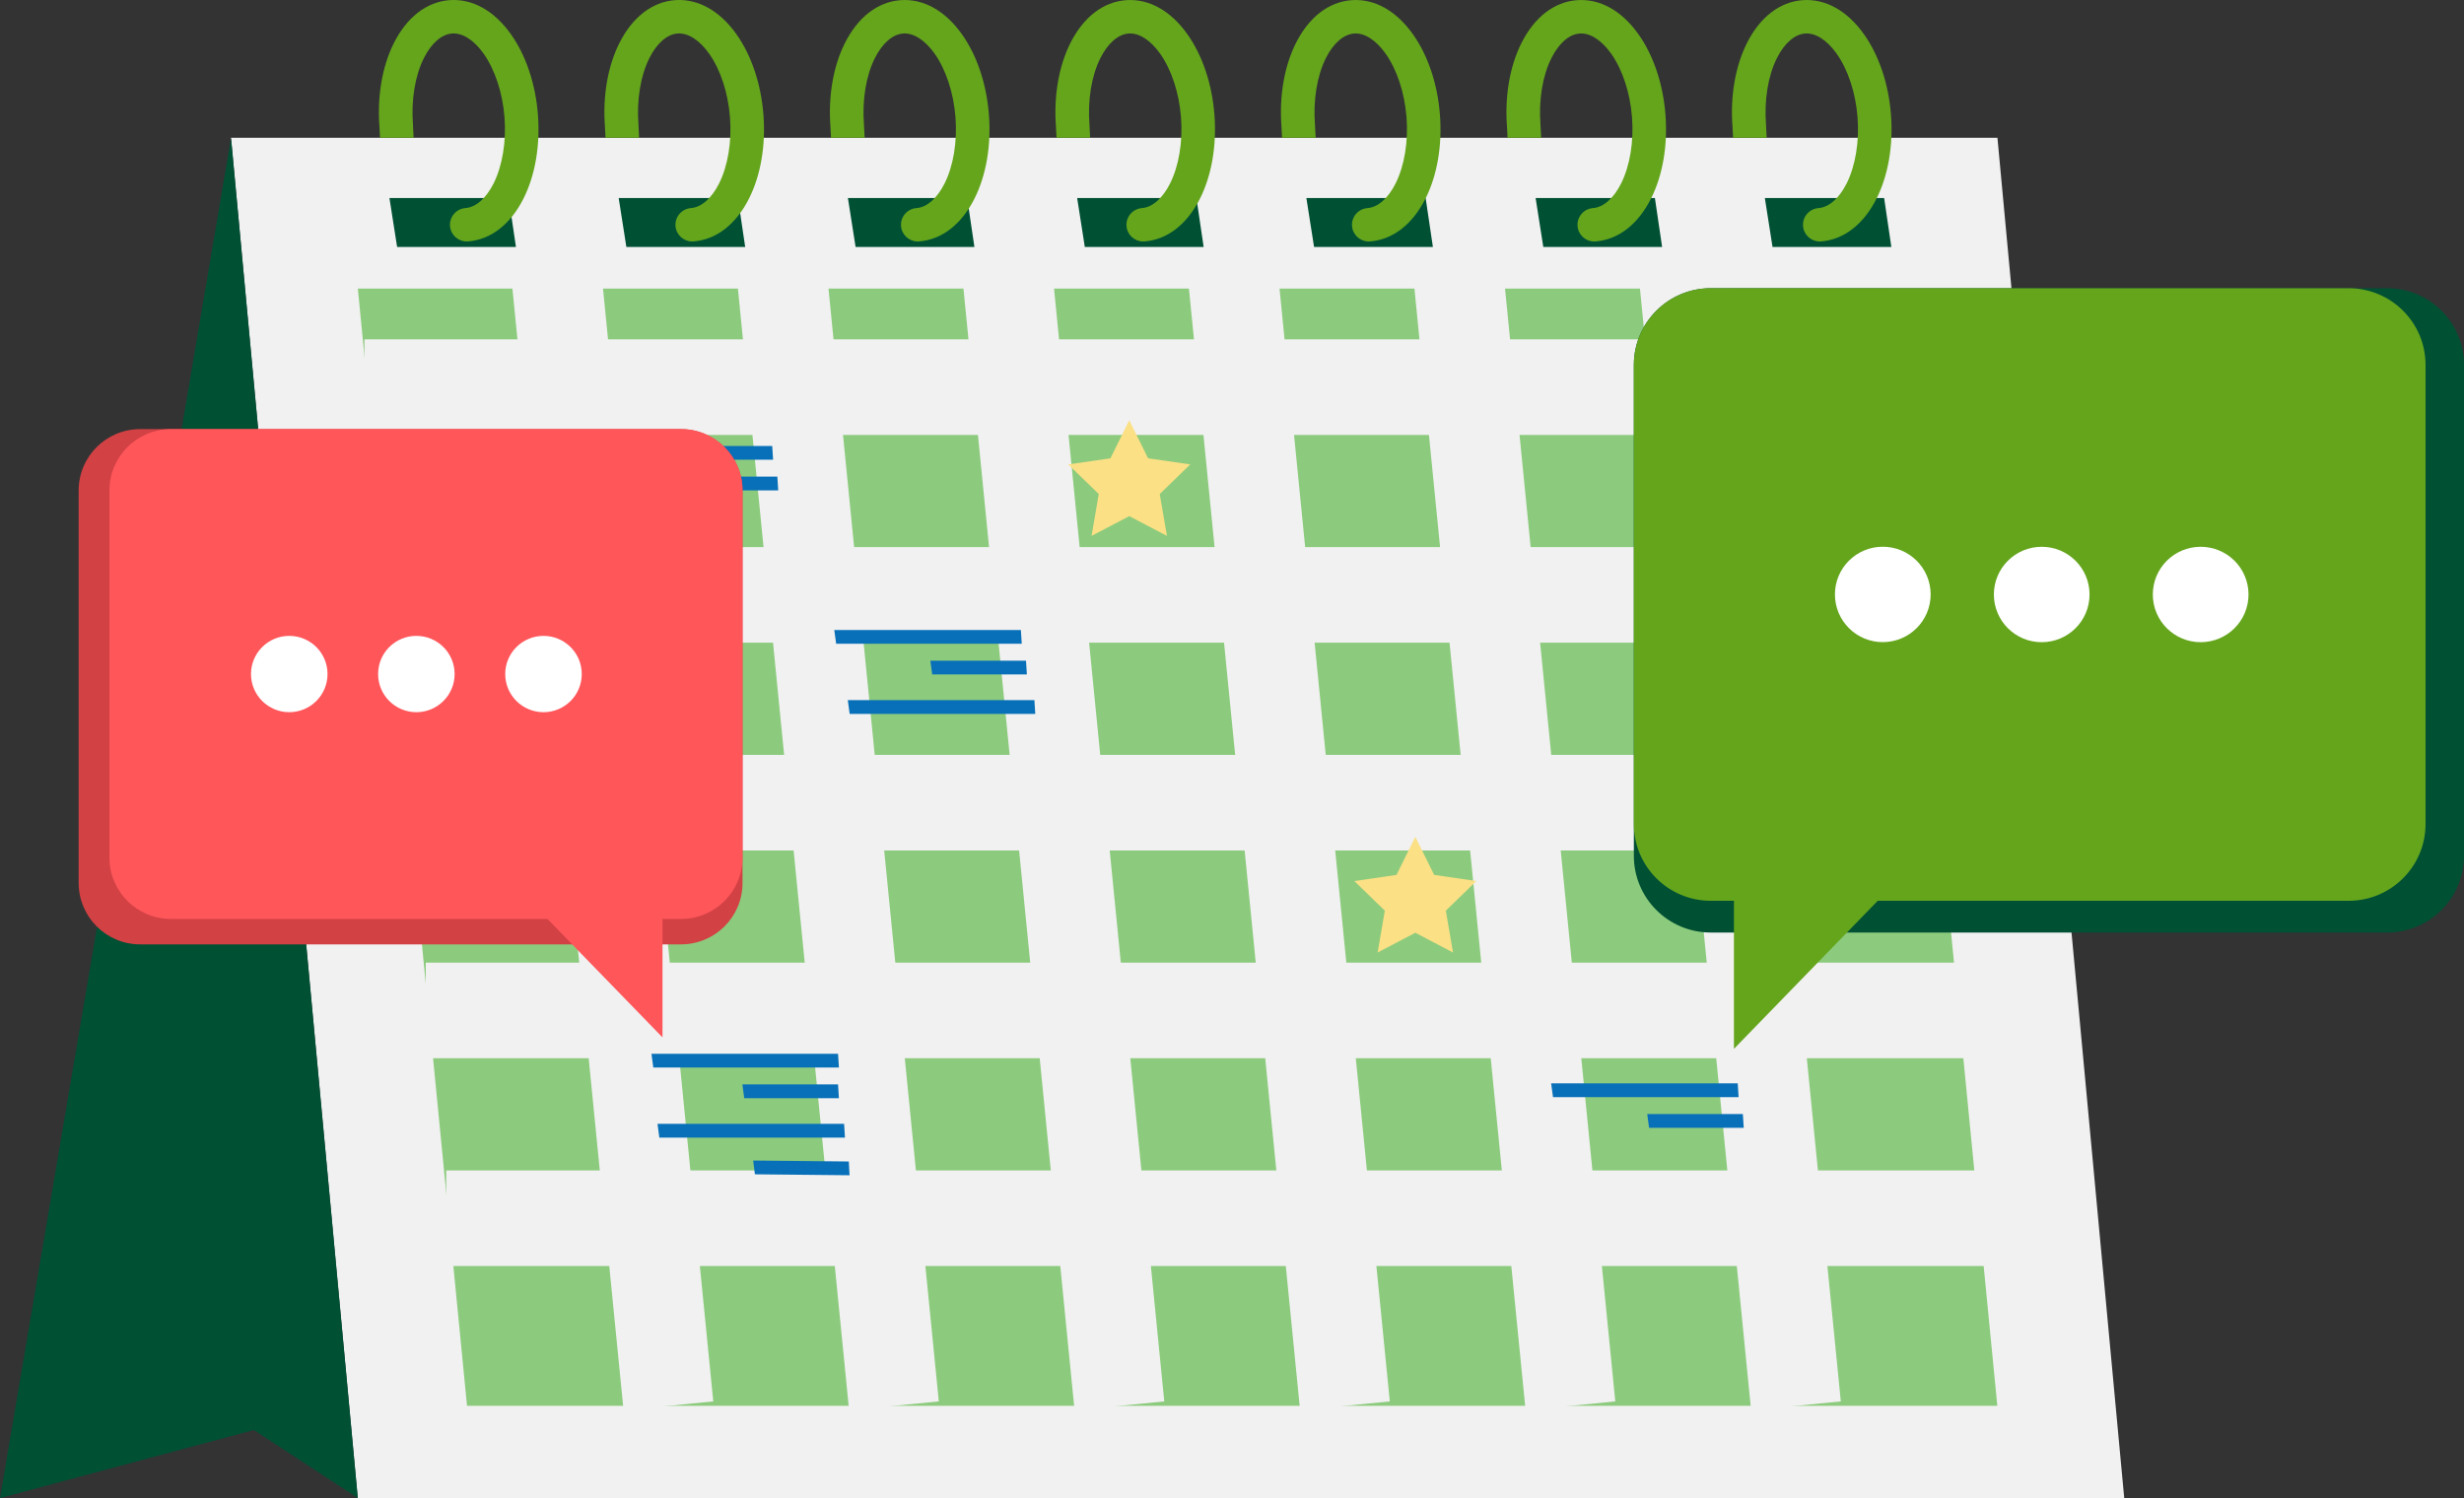 <?xml version="1.0" encoding="UTF-8"?> <svg xmlns="http://www.w3.org/2000/svg" width="199" height="121" viewBox="0 0 199 121" fill="none"><rect x="0" y="0" width="199" height="121" fill="#333333" stroke="none"/><g clip-path="url(#clip0_108_90)"><path d="M28.892 121H171.559L161.319 11.128H18.653L28.892 121Z" fill="#F1F1F1"></path><path d="M18.661 11.128L0 121L20.5 115.5L28.9 121L18.661 11.128Z" fill="#005034"></path><path d="M37.718 113.548H161.31L152.491 23.309H28.9L37.718 113.548Z" fill="#8CCB7D"></path><path d="M143.155 19.946H152.751L152.169 15.996H142.535L143.155 19.946Z" fill="#005034"></path><path d="M124.642 19.946H134.237L133.655 15.996H124.021L124.642 19.946Z" fill="#005034"></path><path d="M106.128 19.946H115.725L115.14 15.996H105.507L106.128 19.946Z" fill="#005034"></path><path d="M87.613 19.946H97.21L96.627 15.996H86.995L87.613 19.946Z" fill="#005034"></path><path d="M69.101 19.946H78.696L78.112 15.996H68.48L69.101 19.946Z" fill="#005034"></path><path d="M50.587 19.946H60.183L59.598 15.996H49.967L50.587 19.946Z" fill="#005034"></path><path d="M32.072 19.946H41.669L41.086 15.996H31.453L32.072 19.946Z" fill="#005034"></path><path d="M142.628 10.074L142.681 11.128H139.969L139.923 10.25C139.732 7.767 140.144 5.366 141.082 3.489C142.135 1.39 143.729 0.154 145.569 0.014C147.417 -0.124 149.176 0.849 150.539 2.765C151.753 4.474 152.53 6.784 152.721 9.267C152.912 11.75 152.501 14.15 151.562 16.025C150.508 18.124 148.914 19.359 147.074 19.5C147.039 19.504 147.004 19.505 146.968 19.505C146.267 19.505 145.673 18.967 145.619 18.258C145.562 17.514 146.119 16.865 146.866 16.807C147.708 16.743 148.537 16.017 149.139 14.818C149.851 13.395 150.173 11.447 150.02 9.475C149.869 7.499 149.251 5.627 148.328 4.328C147.551 3.232 146.621 2.639 145.779 2.708C144.937 2.773 144.108 3.497 143.508 4.697C142.795 6.119 142.475 8.065 142.629 10.074H142.628Z" fill="#64A51C"></path><path d="M124.414 10.074L124.469 11.128H121.756L121.71 10.25C121.519 7.767 121.931 5.366 122.869 3.489C123.922 1.39 125.515 0.154 127.357 0.014C129.204 -0.124 130.964 0.849 132.326 2.765C133.54 4.474 134.317 6.784 134.508 9.267C134.699 11.75 134.287 14.15 133.348 16.025C132.296 18.124 130.702 19.359 128.86 19.5C128.824 19.504 128.79 19.505 128.755 19.505C128.054 19.505 127.46 18.967 127.407 18.258C127.349 17.514 127.907 16.865 128.654 16.807C129.496 16.743 130.325 16.017 130.926 14.818C131.638 13.395 131.958 11.447 131.807 9.475C131.654 7.499 131.039 5.627 130.118 4.328C129.338 3.232 128.409 2.639 127.567 2.708C126.724 2.773 125.895 3.497 125.296 4.697C124.582 6.119 124.26 8.065 124.416 10.074H124.414Z" fill="#64A51C"></path><path d="M106.2 10.074L106.257 11.128H103.543L103.498 10.25C103.306 7.767 103.718 5.366 104.656 3.489C105.708 1.39 107.302 0.154 109.143 0.014C110.991 -0.124 112.751 0.849 114.111 2.765C115.328 4.474 116.102 6.784 116.293 9.267C116.486 11.75 116.074 14.15 115.135 16.025C114.083 18.124 112.489 19.359 110.647 19.5C110.612 19.504 110.578 19.505 110.542 19.505C109.84 19.505 109.247 18.967 109.194 18.258C109.135 17.514 109.694 16.865 110.44 16.807C111.284 16.743 112.112 16.017 112.711 14.818C113.425 13.395 113.746 11.447 113.595 9.475C113.442 7.499 112.825 5.627 111.903 4.328C111.125 3.232 110.195 2.639 109.354 2.708C108.511 2.773 107.682 3.497 107.081 4.697C106.369 6.119 106.047 8.065 106.201 10.074H106.2Z" fill="#64A51C"></path><path d="M87.988 10.074L88.044 11.128H85.329L85.283 10.25C85.094 7.767 85.503 5.366 86.441 3.489C87.495 1.39 89.089 0.154 90.931 0.014C92.778 -0.124 94.537 0.849 95.898 2.765C97.114 4.474 97.89 6.784 98.081 9.267C98.272 11.75 97.86 14.15 96.922 16.025C95.87 18.124 94.276 19.359 92.434 19.5C92.399 19.504 92.363 19.505 92.328 19.505C91.628 19.505 91.034 18.967 90.98 18.258C90.922 17.514 91.481 16.865 92.227 16.807C93.071 16.743 93.898 16.017 94.499 14.818C95.212 13.395 95.533 11.447 95.382 9.475C95.229 7.499 94.612 5.627 93.69 4.328C92.912 3.232 91.982 2.639 91.141 2.708C90.298 2.773 89.469 3.497 88.869 4.697C88.156 6.119 87.834 8.065 87.989 10.074H87.988Z" fill="#64A51C"></path><path d="M69.776 10.074L69.831 11.128H67.117L67.071 10.25C66.88 7.767 67.292 5.366 68.231 3.489C69.284 1.39 70.877 0.154 72.72 0.014C74.567 -0.124 76.326 0.849 77.687 2.765C78.903 4.474 79.677 6.784 79.869 9.267C80.061 11.75 79.648 14.15 78.71 16.025C77.657 18.124 76.064 19.359 74.223 19.5C74.187 19.504 74.152 19.505 74.118 19.505C73.418 19.505 72.822 18.967 72.77 18.258C72.711 17.514 73.267 16.865 74.017 16.807C74.859 16.743 75.686 16.017 76.287 14.818C77 13.395 77.321 11.447 77.168 9.475C77.016 7.499 76.399 5.627 75.479 4.328C74.7 3.232 73.771 2.639 72.929 2.708C72.086 2.773 71.257 3.497 70.656 4.697C69.944 6.119 69.622 8.065 69.777 10.074H69.776Z" fill="#64A51C"></path><path d="M51.563 10.074L51.617 11.128H48.904L48.859 10.25C48.668 7.767 49.079 5.366 50.017 3.489C51.071 1.389 52.665 0.152 54.507 0.012C56.355 -0.125 58.114 0.848 59.477 2.764C60.69 4.473 61.466 6.783 61.657 9.266C61.85 11.748 61.438 14.149 60.499 16.024C59.446 18.123 57.853 19.358 56.011 19.499C55.976 19.503 55.942 19.504 55.906 19.504C55.204 19.504 54.61 18.966 54.556 18.256C54.499 17.513 55.057 16.864 55.805 16.806C56.647 16.741 57.474 16.016 58.077 14.817C58.788 13.393 59.11 11.445 58.956 9.474C58.805 7.498 58.188 5.626 57.267 4.327C56.488 3.231 55.558 2.638 54.717 2.707C53.874 2.771 53.045 3.495 52.444 4.696C51.733 6.118 51.411 8.064 51.565 10.073L51.563 10.074Z" fill="#64A51C"></path><path d="M33.351 10.074L33.405 11.128H30.692L30.646 10.25C30.455 7.767 30.866 5.366 31.805 3.489C32.859 1.389 34.453 0.152 36.295 0.012C38.142 -0.125 39.902 0.848 41.263 2.764C42.477 4.473 43.254 6.783 43.445 9.266C43.635 11.748 43.226 14.149 42.286 16.024C41.234 18.123 39.64 19.358 37.799 19.499C37.764 19.503 37.728 19.504 37.693 19.504C36.991 19.504 36.397 18.966 36.344 18.256C36.287 17.513 36.845 16.864 37.592 16.806C38.433 16.741 39.263 16.016 39.863 14.817C40.575 13.393 40.897 11.445 40.745 9.474C40.592 7.498 39.975 5.626 39.054 4.327C38.276 3.231 37.345 2.638 36.503 2.707C35.662 2.771 34.833 3.495 34.232 4.696C33.52 6.118 33.198 8.064 33.353 10.073L33.351 10.074Z" fill="#64A51C"></path><path d="M162.6 31.269H29.432" stroke="#F1F1F1" stroke-width="7.72" stroke-miterlimit="10"></path><path d="M164.25 48.048H31.084" stroke="#F1F1F1" stroke-width="7.72" stroke-miterlimit="10"></path><path d="M162.6 64.832H32.736" stroke="#F1F1F1" stroke-width="7.72" stroke-miterlimit="10"></path><path d="M164.25 81.612H34.388" stroke="#F1F1F1" stroke-width="7.72" stroke-miterlimit="10"></path><path d="M165.788 98.395H36.039" stroke="#F1F1F1" stroke-width="7.72" stroke-miterlimit="10"></path><path d="M145.047 113.548L135.94 21.633" stroke="#F1F1F1" stroke-width="7.28" stroke-miterlimit="10"></path><path d="M126.834 113.548L117.727 21.633" stroke="#F1F1F1" stroke-width="7.28" stroke-miterlimit="10"></path><path d="M108.622 113.548L99.515 21.633" stroke="#F1F1F1" stroke-width="7.28" stroke-miterlimit="10"></path><path d="M90.408 113.548L81.303 21.633" stroke="#F1F1F1" stroke-width="7.28" stroke-miterlimit="10"></path><path d="M72.198 113.548L63.088 21.633" stroke="#F1F1F1" stroke-width="7.28" stroke-miterlimit="10"></path><path d="M53.983 113.548L44.877 21.633" stroke="#F1F1F1" stroke-width="7.28" stroke-miterlimit="10"></path><path d="M150.607 25.907L150.889 28.131H139.374L139.162 25.907H150.607Z" fill="#0870B8"></path><path d="M82.45 50.884L82.52 51.997H67.531L67.378 50.884H82.45Z" fill="#0870B8"></path><path d="M83.541 56.547L83.612 57.66H68.622L68.47 56.547H83.541Z" fill="#0870B8"></path><path d="M82.864 53.363L82.933 54.474H75.288L75.138 53.363H82.864Z" fill="#0870B8"></path><path d="M67.682 85.111L67.754 86.222H52.763L52.613 85.111H67.682Z" fill="#0870B8"></path><path d="M68.171 90.772L68.242 91.885H53.251L53.102 90.772H68.171Z" fill="#0870B8"></path><path d="M67.682 87.586L67.754 88.702H60.107L59.957 87.586H67.682Z" fill="#0870B8"></path><path d="M68.553 93.812L68.613 94.925L60.967 94.847L60.828 93.734L68.553 93.812Z" fill="#0870B8"></path><path d="M140.344 87.504L140.415 88.616H125.426L125.275 87.504H140.344Z" fill="#0870B8"></path><path d="M140.758 89.981L140.83 91.092H133.183L133.034 89.981H140.758Z" fill="#0870B8"></path><path d="M62.367 36.02L62.437 37.133H47.447L47.295 36.02H62.367Z" fill="#0870B8"></path><path d="M62.781 38.497L62.851 39.608H55.207L55.054 38.497H62.781Z" fill="#0870B8"></path><path d="M114.306 67.591L112.784 70.665L109.38 71.162L111.842 73.553L111.262 76.934L114.306 75.338L117.35 76.934L116.769 73.553L119.232 71.162L115.828 70.665L114.306 67.591Z" fill="#FBE085"></path><path d="M91.203 33.942L89.68 37.017L86.276 37.511L88.739 39.904L88.158 43.283L91.203 41.689L94.246 43.283L93.664 39.904L96.126 37.511L92.723 37.017L91.203 33.942Z" fill="#FBE085"></path><path d="M6.354 71.322C6.354 74.058 8.578 76.276 11.322 76.276H55.002C57.745 76.276 59.969 74.058 59.969 71.322V39.612C59.969 36.877 57.745 34.659 55.002 34.659H11.321C8.577 34.659 6.352 36.877 6.352 39.612V71.322H6.354Z" fill="#D24144"></path><path d="M8.837 69.269C8.837 72.006 11.062 74.224 13.805 74.224H55.001C57.744 74.224 59.968 72.006 59.968 69.269V39.611C59.968 36.876 57.744 34.658 55.001 34.658H13.806C11.063 34.658 8.839 36.876 8.839 39.611V69.269H8.837Z" fill="#FF565A"></path><path d="M53.505 71.638V83.788L41.705 71.638H53.505Z" fill="#FF565A"></path><path d="M40.803 54.441C40.803 56.143 42.187 57.523 43.895 57.523C45.603 57.523 46.985 56.143 46.985 54.441C46.985 52.74 45.601 51.359 43.895 51.359C42.188 51.359 40.803 52.74 40.803 54.441Z" fill="white"></path><path d="M30.537 54.441C30.537 56.143 31.92 57.523 33.626 57.523C35.333 57.523 36.717 56.143 36.717 54.441C36.717 52.74 35.334 51.359 33.626 51.359C31.918 51.359 30.537 52.74 30.537 54.441Z" fill="white"></path><path d="M20.271 54.441C20.271 56.143 21.655 57.523 23.362 57.523C25.068 57.523 26.452 56.143 26.452 54.441C26.452 52.74 25.07 51.359 23.362 51.359C21.654 51.359 20.271 52.74 20.271 54.441Z" fill="white"></path><path d="M199 69.124C199 72.546 196.218 75.321 192.788 75.321H138.167C134.736 75.321 131.955 72.547 131.955 69.124V29.473C131.955 26.053 134.736 23.278 138.167 23.278H192.788C196.218 23.278 199 26.052 199 29.473V69.124Z" fill="#005034"></path><path d="M195.894 66.561C195.894 69.981 193.112 72.756 189.681 72.756H138.167C134.736 72.756 131.955 69.982 131.955 66.561V29.473C131.955 26.053 134.736 23.278 138.167 23.278H189.681C193.112 23.278 195.894 26.052 195.894 29.473V66.56V66.561Z" fill="#64A51C"></path><path d="M140.038 69.522V84.715L154.795 69.522H140.038Z" fill="#64A51C"></path><path d="M152.069 51.864C154.204 51.858 155.93 50.129 155.925 48.001C155.92 45.873 154.185 44.153 152.05 44.158C149.916 44.163 148.19 45.892 148.195 48.02C148.2 50.148 149.935 51.869 152.069 51.864Z" fill="white"></path><path d="M168.758 48.016C168.758 50.145 167.029 51.869 164.895 51.869C162.76 51.869 161.031 50.145 161.031 48.016C161.031 45.887 162.761 44.163 164.895 44.163C167.028 44.163 168.758 45.889 168.758 48.016Z" fill="white"></path><path d="M181.597 48.016C181.597 50.145 179.867 51.869 177.732 51.869C175.597 51.869 173.868 50.145 173.868 48.016C173.868 45.887 175.597 44.163 177.732 44.163C179.867 44.163 181.597 45.889 181.597 48.016Z" fill="white"></path></g><defs><clipPath id="clip0_108_90"><rect width="199" height="121" fill="white"></rect></clipPath></defs></svg> 